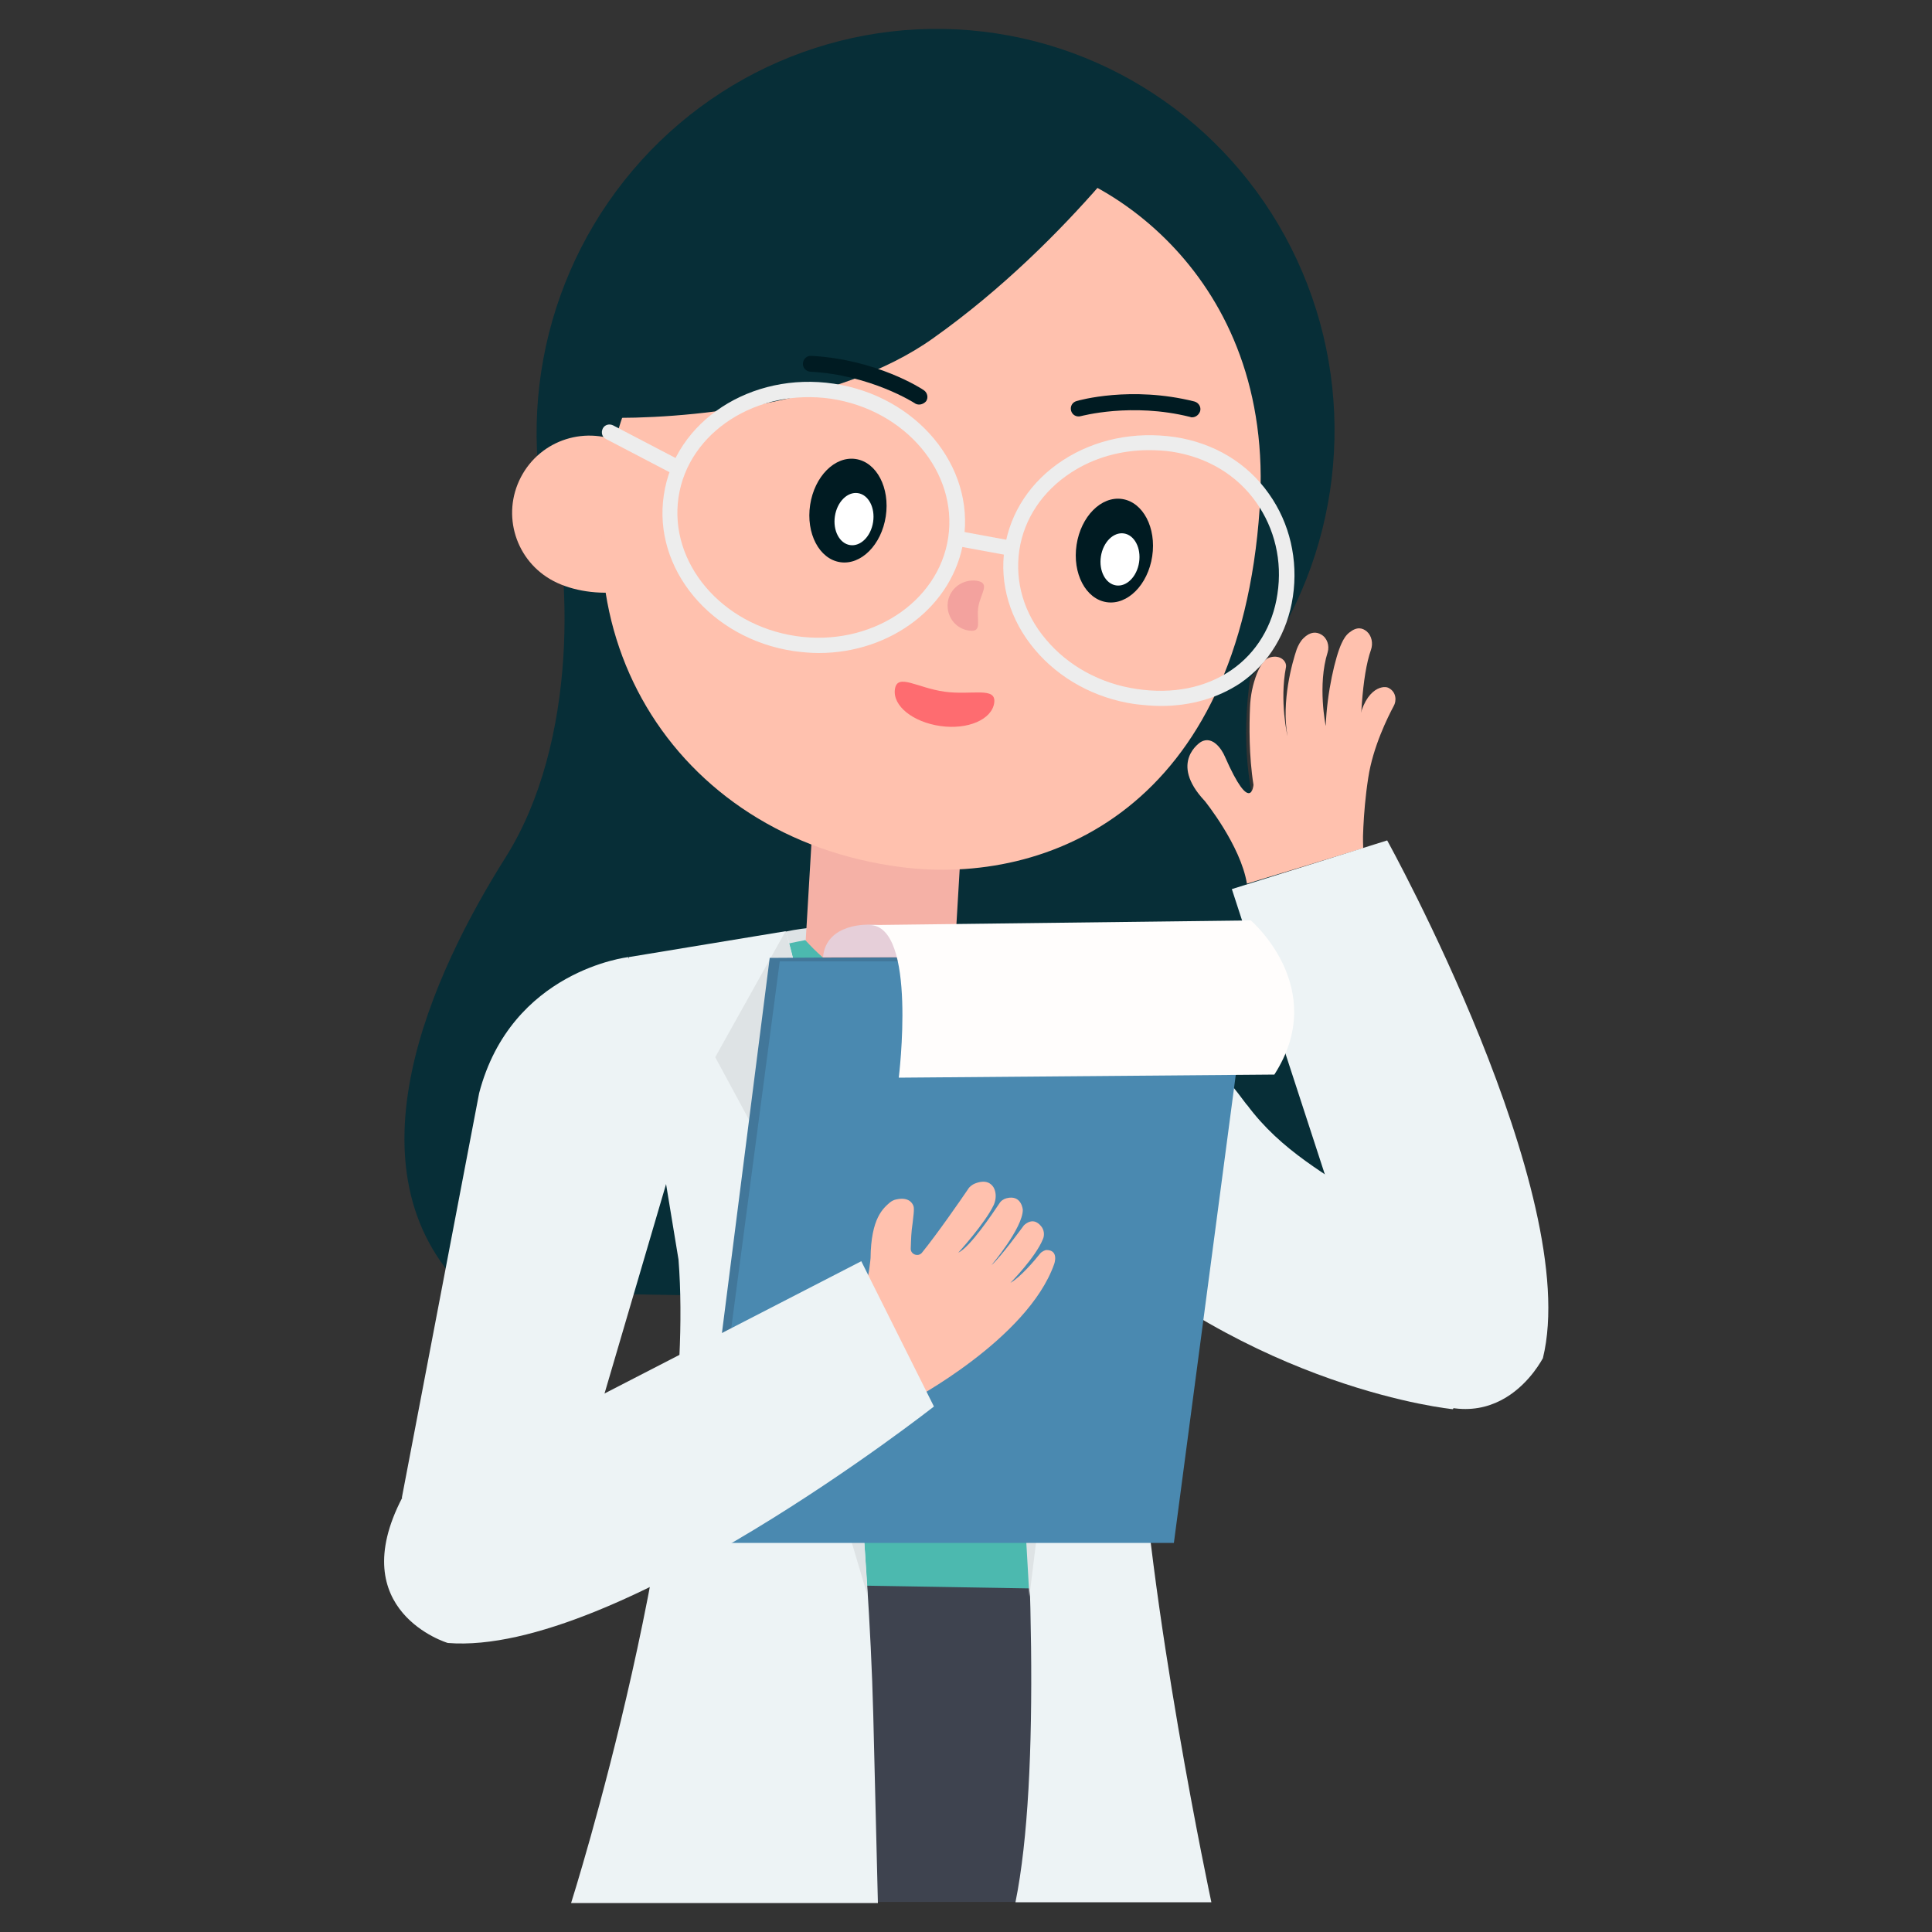<svg xmlns="http://www.w3.org/2000/svg" version="1.1" xmlns:xlink="http://www.w3.org/1999/xlink" xmlns:svgjs="http://svgjs.com/svgjs" width="512" height="512" x="0" y="0" viewBox="0 0 500 500" style="enable-background:new 0 0 512 512" xml:space="preserve"><rect x="0" y="0" width="500" height="500" fill="#333333" stroke="none"/><g><path fill="#072e37" d="M140.6 120.9s.3.6.7 1.9c7.2 24.3 8.2 69.4-10.4 99-19 30.1-42.5 80.9-10.3 112.4l225.3 4s11-59.1-18-120.2c0 0-15-28 5-75.1z" data-original="#072e37"></path><path fill="#dee3e5" d="M253 245.1s-28.4-8.6-49.7-4l-2 10.8 54.5 2.7z" data-original="#dee3e5"></path><path fill="#3e434f" d="M282.865 492.222h-78.8v-82.3h78.8z" data-original="#3e434f"></path><path fill="#f5b1a6" d="m246.02 264.61-38.624-2.283 2.956-50 38.623 2.284z" data-original="#f5b1a6"></path><ellipse cx="242" cy="111.7" fill="#072e37" rx="104.2" ry="103.2" transform="matrix(.15 -.989 .989 .15 95.353 334.27)" data-original="#072e37"></ellipse><path fill="#ffc1ae" d="M134.8 123.5c-5.1 9.8-1.3 21.8 8.5 26.9s27 4 32.1-5.8-3.9-24.5-13.6-29.6c-9.9-5.1-21.9-1.3-27 8.5z" data-original="#ffc1ae"></path><path fill="#ffc1ae" d="M162.6 103.7c-22.3 58 11.4 113.1 70.6 120.7 38.1 4.9 87.5-15.3 92.8-92.8 4.2-61.3-42-88-61.8-89.8-70.6-6.3-79.6 4.6-101.6 61.9z" data-original="#ffc1ae"></path><ellipse cx="288.3" cy="142.6" fill="#001b22" rx="13.5" ry="9.9" transform="rotate(-81.38 288.289 142.486)" data-original="#001b22"></ellipse><ellipse cx="289.7" cy="144.8" fill="#ffffff" rx="6.8" ry="5" transform="rotate(-81.38 289.764 144.7)" data-original="#ffffff"></ellipse><ellipse cx="219.4" cy="132.1" fill="#001b22" rx="13.5" ry="9.9" transform="rotate(-81.38 219.451 132.092)" data-original="#001b22"></ellipse><ellipse cx="220.9" cy="134.4" fill="#ffffff" rx="6.8" ry="5" transform="rotate(-81.38 220.926 134.305)" data-original="#ffffff"></ellipse><path fill="#001b22" d="M308.5 108c-.2 0-.3 0-.5-.1-15.2-3.8-28.2-.2-28.3-.2-1.1.3-2.2-.3-2.5-1.4s.3-2.2 1.4-2.5c.6-.2 14.1-4 30.5.1 1.1.3 1.8 1.4 1.5 2.5-.3.9-1.1 1.6-2.1 1.6z" data-original="#001b22"></path><path fill="#f3a29e" d="M245.3 155.8c-.5 3.6 1.9 6.9 5.5 7.4s1.8-2.7 2.4-6.2 3.2-6.1-.4-6.7c-3.7-.5-7 2-7.5 5.5z" data-original="#f3a29e"></path><path fill="#072e37" d="M301.3 26.8s-23.6 35.1-59.9 60.8c-24.6 17.5-65.4 21-85.3 20.5.1.1 8-113 145.2-81.3z" data-original="#072e37"></path><path fill="#4cb9af" d="M247.2 246.2s-15.6 22.6-38.8-2.9c0 0-13.1 2.5-25.4 5.8l.8 160.6 95.5 1.6s0-108.7-7.4-159z" data-original="#4cb9af"></path><path fill="#edf3f5" d="M203.3 241s9.9 27.5 18.4 132.8c1.9 23.3 3.7 46.6 4.3 70l1.2 48.7h-79.4s32.7-103.1 27.8-166.5l-12.9-78.3zM253 245.1s23 182 9.8 247.2h50.7s-16.6-77.6-18.9-129.4c0 0-7.1-91.7-15.3-110.5z" data-original="#edf3f5"></path><path fill="#edf3f5" d="M162.6 247.7s-30.3 3.4-38.6 35.2l-20 104.7 43.5 3.5 31.8-108.2zM279.3 252.3s20.8 3 43.2 33.4c.1.1.1.2.2.2 9 12.1 20.4 17.9 32.9 26.3l35.4 28.3-15 24.2s-51.8-5-97.9-47.7z" data-original="#edf3f5"></path><path fill="#dee3e5" d="m203.3 241-18.2 32.6 26.8 49.6-10.5 11.9 23.1 77.8c0 .1-6.1-120.5-21.2-171.9zM253 245l24.7 28-14 48.8 12.8 9.4-10.1 82c0 .1-6.3-118.7-13.4-168.2z" data-original="#dee3e5"></path><path fill="#ffc1ae" d="M352.8 219.5s-2.8-37.8 2-51.3c.6-1.7.2-3.7-1.1-4.8-1.1-.9-2.5-1.3-4.5.3-.9.7-1.5 1.7-2 2.8-1.6 3.4-3.8 12.7-4.1 21.4 0 0-2.2-10.6.5-19.1.5-1.7-.1-3.7-1.7-4.6-1.2-.7-2.8-.8-4.6 1-.8.8-1.3 1.8-1.7 2.8-1.2 3.5-4 13.5-2.4 22.5 0 0-2.1-9-.4-17.8.3-1.5-1.4-3.3-4-2.6-1.2.3-2.3 1.3-3.5 4.2-1.1 2.8-1.7 5.8-1.8 8.8-.2 4.5-.3 12.5.9 20 0 0-.6 8.2-7.4-7.3-.8-1.9-3.2-5.5-6.2-3.8 0 0-8.5 5.2 1 15.3 0 0 9.3 11.5 10.9 21.4z" data-original="#ffc1ae"></path><path fill="#edf3f5" d="m360.2 357.1-41.4-127 40.2-12.6s50.7 91.6 40.3 134c-.1 0-12.6 25.4-39.1 5.6z" data-original="#edf3f5"></path><path fill="#ffc1ae" d="M352.7 219.6s-.1-8.7 1.4-18.3c1.2-8 5.1-15.8 6.6-18.6.7-1.2.8-3.6-1.4-4.7-1.4-.7-6.7.1-8 10.9l-2 8.8z" data-original="#ffc1ae"></path><path fill="#ededed" d="M300.5 182.7c-2.2 0-4.5-.2-6.9-.5-10.3-1.5-19.5-6.6-25.8-14.1-6.4-7.6-9.2-17-7.8-26.2 1.4-9.3 6.8-17.4 15.1-22.8s18.5-7.5 28.9-6c10.1 1.5 18.8 6.7 24.4 14.7 5.4 7.6 7.6 17.1 6.2 26.6-1.4 9.3-6.2 17.3-13.6 22.4-5.9 3.9-12.9 5.9-20.5 5.9zm-3.2-66.2c-7.3 0-14.3 2-20.1 5.8-7.4 4.8-12.2 12-13.4 20.1-1.2 8.2 1.2 16.4 6.9 23.1 5.7 6.8 14 11.4 23.4 12.8s17.9-.3 24.6-4.9c6.4-4.4 10.7-11.4 11.9-19.7 1.3-8.5-.7-16.9-5.5-23.7-5-7.1-12.7-11.7-21.8-13.1-2-.3-4-.4-6-.4zM211.9 169c-2.1 0-4.3-.2-6.5-.5-21.4-3.2-36.5-21.3-33.6-40.4 2.8-19.1 22.6-32 44-28.8s36.5 21.3 33.6 40.4c-2.6 17.1-18.8 29.3-37.5 29.3zm-36.3-40.3c-2.5 16.9 11.1 33 30.3 35.9s37-8.6 39.5-25.5-11.1-33-30.3-35.9c-19.2-2.8-37 8.6-39.5 25.5z" data-original="#ededed"></path><path fill="#ededed" d="m247.087 141.2.706-3.838 14.563 2.679-.705 3.837zM175.5 123.1c-.3 0-.6-.1-.9-.2l-17.8-9.3c-1-.5-1.3-1.7-.8-2.7s1.7-1.3 2.7-.8l17.8 9.3c1 .5 1.3 1.7.8 2.7-.4.6-1.1 1-1.8 1z" data-original="#ededed"></path><path fill="#fe6c70" d="M231.6 178.4c-.6 4.3 4.7 8.5 11.8 9.5s13.3-1.7 13.9-6-5.8-1.9-12.9-2.9-12.2-4.9-12.8-.6z" data-original="#fe6c70"></path><path fill="#42779a" d="m323.7 248.8-5-1.6-119.5.7-19 149.2 1.7 2.2z" data-original="#42779a"></path><path fill="#4a89b0" d="M181.9 399.3h121.9l19.9-150.5H201.8z" data-original="#4a89b0"></path><path fill="#ffc1ae" d="M235.7 362.5s30.2-15.9 37.1-35.3c0 0 1.4-3.7-2-3.7-.3 0-1.2.4-1.6.9-1.5 1.9-5.2 6.2-7.7 7.6 0 0 6.5-6.6 8.4-11.3.5-1.1.3-2.5-.5-3.4-.9-1.1-2.4-2-4.4-.2 0 0-6.2 8.5-8.4 10.3 0 0 8.1-9.6 8.1-14.3 0 0-.3-4-4.2-3-.8.2-1.5.7-1.9 1.4-1.9 2.8-7.5 11.2-10.6 12.7 0 0 7-7.7 9.2-12.4.6-1.4.7-3 0-4.4-.7-1.2-2.1-2.2-4.9-1.1-.7.3-1.4.8-1.8 1.5-1.9 2.8-8 11.6-11.9 16.4-1 1.2-3 .4-2.9-1.1.1-2.6.1-4.1.5-6.7.1-1.1.5-3.5.2-4.3-.4-1.1-1.6-2.3-4.4-1.7-.6.1-1.2.4-1.7.8-1.7 1.5-4.9 4-5 14.4 0 0-.5 5.5-1.2 6.2z" data-original="#ffc1ae"></path><path fill="#edf3f5" d="m104.1 387.6 118.8-61.2 18.8 37.6s-82.3 64.7-125.8 61.2c-.1 0-27.1-8.2-11.8-37.6z" data-original="#edf3f5"></path><path fill="#e6cfd9" d="M225.1 239.3s-11.3-.6-12.1 8.4h20.9s1.7-8.7-8.8-8.4z" data-original="#e6cfd9"></path><path fill="#fffdfc" d="M323.7 238.2s20.5 17.5 6.1 39.9l-97.2.8s4.9-39.5-7.6-39.5z" data-original="#fffdfc"></path><path fill="#001b22" d="M237.9 104.7c-.4 0-.8-.1-1.1-.3-.1-.1-11.5-7.4-27.1-8.2-1.1-.1-2-1-1.9-2.2.1-1.1 1-2 2.2-1.9 16.8.9 28.6 8.5 29.1 8.9.9.6 1.2 1.9.6 2.8-.5.6-1.2.9-1.8.9z" data-original="#001b22"></path></g></svg>